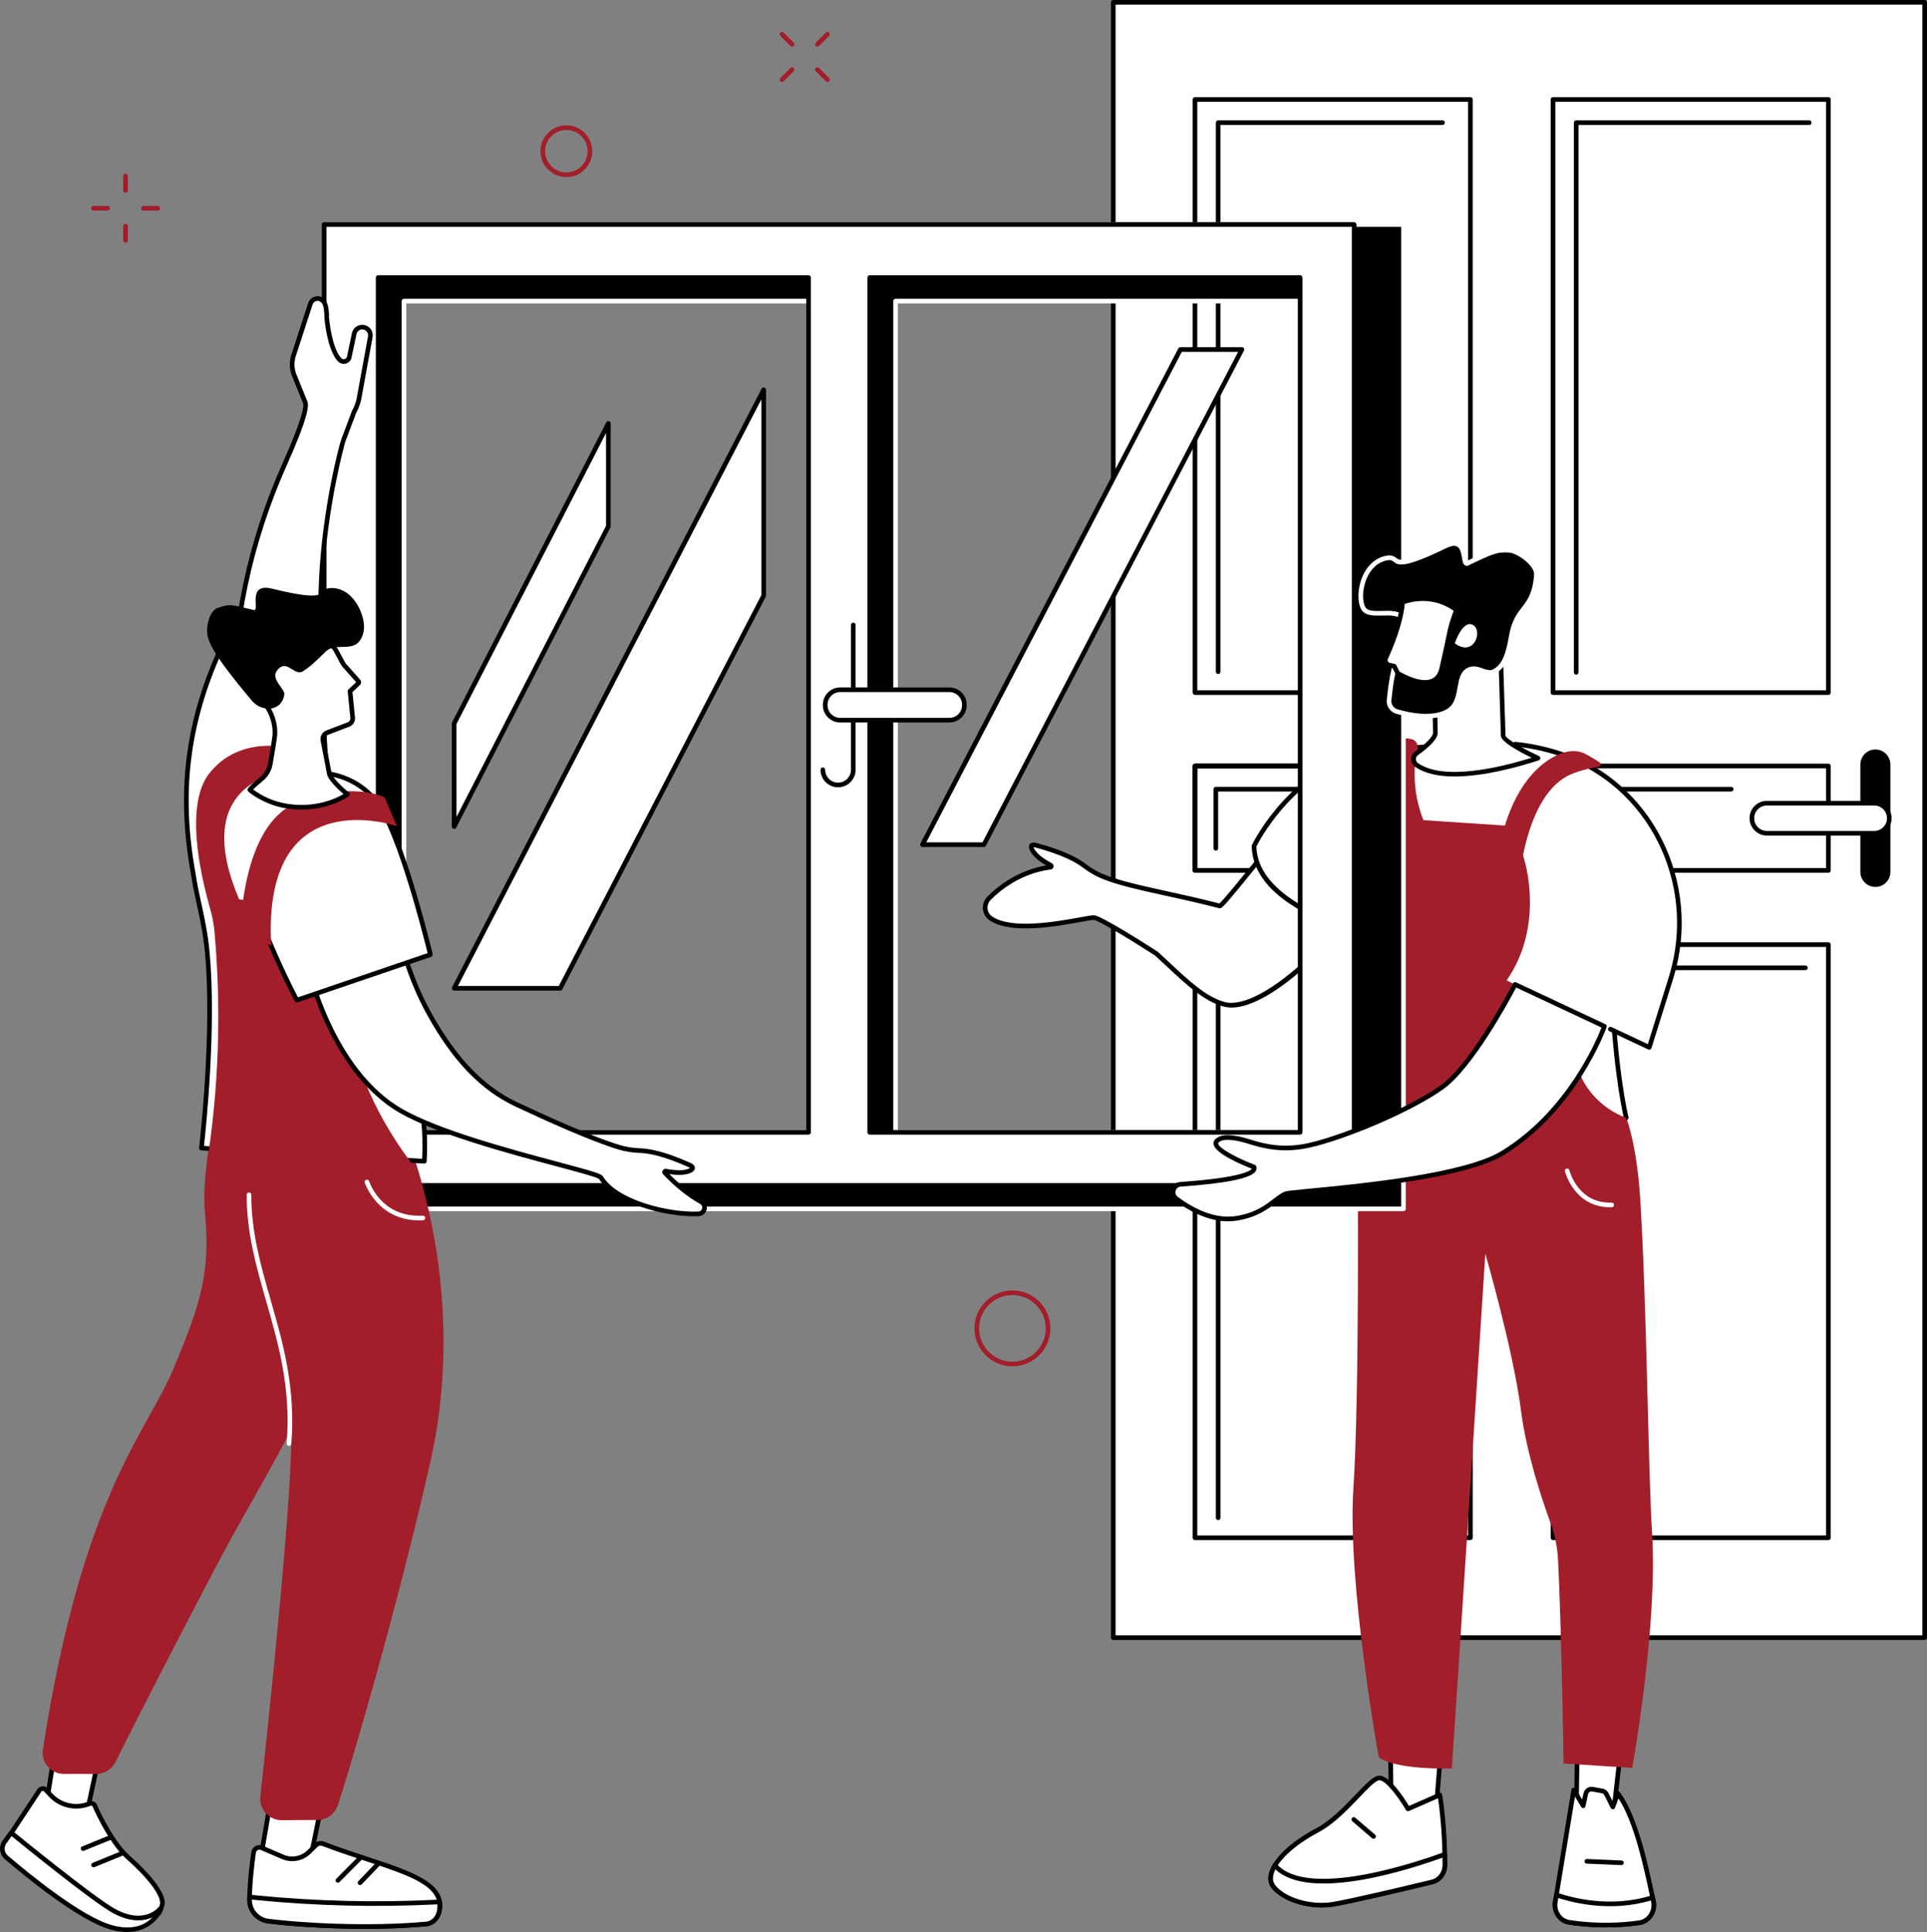 <svg xmlns="http://www.w3.org/2000/svg" viewBox="0 0 1825.58 1830"><rect x="0" y="0" width="1825.58" height="1830" fill="#808080" stroke="none"/><defs><style>.e{fill:#fff;}.f{fill:#a21e2b;}</style></defs><g id="a"></g><g id="b"><g id="c"><g id="d"><g><g><rect class="e" x="1054.69" y="2.2" width="768.69" height="1548.97"></rect><path d="M1823.38,1553.37h-768.69c-1.21,0-2.2-.98-2.2-2.2V2.2c0-1.21,.98-2.2,2.2-2.2h768.69c1.21,0,2.2,.98,2.2,2.2V1551.17c0,1.21-.98,2.2-2.2,2.2Zm-766.5-4.39h764.3V4.39h-764.3V1548.97Z"></path></g><g><path d="M1393,658.23h-260.91c-1.21,0-2.2-.98-2.2-2.2V94.21c0-1.21,.98-2.2,2.2-2.2h260.91c1.21,0,2.2,.98,2.2,2.2V656.04c0,1.21-.98,2.2-2.2,2.2Zm-258.71-4.39h256.52V96.41h-256.52V653.84Z"></path><path d="M1154.05,638.47c-1.21,0-2.2-.98-2.2-2.2V116.18c0-1.21,.98-2.2,2.2-2.2h212.59c1.21,0,2.2,.98,2.2,2.2s-.98,2.2-2.2,2.2h-210.4V636.27c0,1.21-.98,2.2-2.2,2.2Z"></path><path d="M1732.18,658.23h-260.91c-1.21,0-2.2-.98-2.2-2.2V94.21c0-1.21,.98-2.2,2.2-2.2h260.91c1.21,0,2.2,.98,2.2,2.2V656.04c0,1.21-.98,2.2-2.2,2.2Zm-258.71-4.39h256.52V96.41h-256.52V653.84Z"></path><path d="M1493.23,639.01c-1.21,0-2.2-.98-2.2-2.2V116.18c0-1.21,.98-2.2,2.2-2.2h220.77c1.21,0,2.2,.98,2.2,2.2s-.98,2.2-2.2,2.2h-218.58V636.81c0,1.21-.98,2.2-2.2,2.2Z"></path><path d="M1393,1458.78h-260.91c-1.21,0-2.2-.98-2.2-2.2V894.76c0-1.21,.98-2.2,2.2-2.2h260.91c1.21,0,2.2,.98,2.2,2.2v561.82c0,1.21-.98,2.2-2.2,2.2Zm-258.71-4.39h256.52V896.96h-256.52v557.43Z"></path><path d="M1154.05,1111.72c-1.21,0-2.2-.98-2.2-2.2v-192.8c0-1.21,.98-2.2,2.2-2.2h172.6c1.21,0,2.2,.98,2.2,2.2s-.98,2.2-2.2,2.2h-170.4v190.6c0,1.21-.98,2.2-2.2,2.2Z"></path><path d="M1154.05,1439.83c-1.21,0-2.2-.98-2.2-2.2v-328.11c0-1.21,.98-2.2,2.2-2.2s2.2,.98,2.2,2.2v328.11c0,1.21-.98,2.2-2.2,2.2Z"></path><path d="M1732.18,1458.78h-260.91c-1.21,0-2.2-.98-2.2-2.2V894.76c0-1.21,.98-2.2,2.2-2.2h260.91c1.21,0,2.2,.98,2.2,2.2v561.82c0,1.21-.98,2.2-2.2,2.2Zm-258.71-4.39h256.52V896.96h-256.52v557.43Z"></path><path d="M1493.23,1439.83c-1.21,0-2.2-.98-2.2-2.2V916.72c0-1.21,.98-2.2,2.2-2.2h217.21c1.21,0,2.2,.98,2.2,2.2s-.98,2.2-2.2,2.2h-215.02v518.71c0,1.21-.98,2.2-2.2,2.2Z"></path><path d="M1732.18,826.65h-600.09c-1.21,0-2.2-.98-2.2-2.2v-98.92c0-1.21,.98-2.2,2.2-2.2h600.09c1.21,0,2.2,.98,2.2,2.2v98.92c0,1.21-.98,2.2-2.2,2.2Zm-597.9-4.39h595.7v-94.53h-595.7v94.53Z"></path><path d="M1640.08,749.7h-152.54c-1.21,0-2.2-.98-2.2-2.2s.98-2.2,2.2-2.2h152.54c1.21,0,2.2,.98,2.2,2.2s-.98,2.2-2.2,2.2Z"></path><path d="M1304.12,826.65h-172.03c-1.21,0-2.2-.98-2.2-2.2v-98.92c0-1.21,.98-2.2,2.2-2.2h172.03c1.21,0,2.2,.98,2.2,2.2v98.92c0,1.21-.98,2.2-2.2,2.2Zm-169.83-4.39h167.64v-94.53h-167.64v94.53Z"></path><path d="M1151.85,805.74c-1.21,0-2.2-.98-2.2-2.2v-56.05c0-1.21,.98-2.2,2.2-2.2h309.54c1.21,0,2.2,.98,2.2,2.2s-.98,2.2-2.2,2.2h-307.35v53.85c0,1.21-.98,2.2-2.2,2.2Z"></path></g><g><path d="M1776.68,840.1c7.86,0,14.23-6.37,14.23-14.23v-101.73c0-7.86-6.37-14.23-14.23-14.23s-14.23,6.37-14.23,14.23v101.73c0,7.86,6.37,14.23,14.23,14.23Z"></path><g><path class="e" d="M1789.86,775.01c0-7.86-6.37-14.23-14.23-14.23h-101.73c-7.86,0-14.23,6.37-14.23,14.23s6.37,14.23,14.23,14.23h101.73c7.86,0,14.23-6.37,14.23-14.23Z"></path><path d="M1775.63,791.43h-101.73c-9.06,0-16.43-7.37-16.43-16.43s7.37-16.43,16.43-16.43h101.73c9.06,0,16.43,7.37,16.43,16.43s-7.37,16.43-16.43,16.43Zm-101.73-28.46c-6.64,0-12.04,5.4-12.04,12.04s5.4,12.04,12.04,12.04h101.73c6.64,0,12.04-5.4,12.04-12.04s-5.4-12.04-12.04-12.04h-101.73Z"></path></g></g></g><g><g><g><g><g><polygon class="e" points="1534.59 1664.6 1528.35 1720.05 1493.26 1724.18 1494.22 1658.39 1534.59 1664.6"></polygon><path d="M1493.26,1726.38c-.54,0-1.07-.2-1.47-.57-.47-.42-.73-1.03-.72-1.66l.95-65.79c0-.64,.29-1.24,.78-1.65,.48-.41,1.13-.59,1.75-.49l40.37,6.21c1.16,.18,1.98,1.25,1.85,2.42l-6.24,55.45c-.12,1.01-.91,1.82-1.93,1.94l-35.08,4.13c-.09,.01-.17,.01-.26,.01Zm3.11-65.44l-.88,60.76,30.86-3.64,5.81-51.62-35.79-5.51Z"></path></g><g><g><path class="e" d="M1486.35,1820.74c14.56,2.31,38.47,4.43,66.62,.47,9.23-1.3,15.47-10.82,13.39-20.51-5.8-26.99-15.71-78.16-33.66-101.98l-4.73,12.81-6.1-12.14c-.84-1.66-2.36-2.79-4.12-3.05l-9.31-1.7c-2.87-.41-5.57,1.61-6.21,4.64l-2.35,11.13-8.99-14.94-17.54,106.39c-1.25,9.09,4.53,17.54,12.99,18.88Z"></path><path d="M1521.16,1825.62c-14.17,0-26.2-1.29-35.16-2.71-9.59-1.52-16.24-11.1-14.83-21.35l17.55-106.44c.15-.91,.85-1.63,1.75-1.8,.91-.17,1.82,.24,2.29,1.02l6.12,10.16,1.2-5.67c.87-4.14,4.69-6.93,8.66-6.36l9.39,1.71c2.37,.34,4.53,1.92,5.68,4.22l3.83,7.62,2.98-8.07c.28-.75,.95-1.29,1.74-1.41,.81-.12,1.59,.21,2.07,.85,17.02,22.59,26.91,69.18,32.82,97.02l1.24,5.82c1.16,5.41,.03,11.08-3.1,15.56-2.94,4.21-7.25,6.9-12.13,7.59-11.51,1.62-22.32,2.23-32.11,2.23Zm-29.07-123.9l-16.57,100.5c-1.08,7.84,3.93,15.2,11.17,16.35,14.85,2.35,38.34,4.35,65.97,.47,3.67-.51,6.91-2.56,9.15-5.75,2.43-3.48,3.31-7.9,2.4-12.12l-1.24-5.83c-5.55-26.14-14.65-69.03-29.67-91.92l-3.28,8.88c-.3,.82-1.07,1.38-1.94,1.43-.87,.04-1.69-.43-2.08-1.21l-6.1-12.14c-.51-1.01-1.43-1.71-2.46-1.86l-9.39-1.71c-1.63-.23-3.27,1.05-3.66,2.93l-2.35,11.13c-.19,.88-.89,1.56-1.78,1.71-.89,.15-1.78-.26-2.25-1.03l-5.92-9.82Z"></path></g><g><path class="e" d="M1486.35,1820.74c14.56,2.31,38.47,4.43,66.62,.47,9.23-1.3,15.47-10.82,13.39-20.51-.23-1.09-.48-2.23-.73-3.4-39.25,12.49-76.4,2.63-91.13-2.44l-1.15,7c-1.25,9.09,4.53,17.54,12.99,18.88Z"></path><path d="M1521.16,1825.62c-14.17,0-26.21-1.29-35.16-2.71-9.59-1.52-16.24-11.1-14.83-21.35l1.16-7.05c.11-.64,.48-1.2,1.04-1.53,.56-.33,1.22-.4,1.84-.19,14.06,4.84,50.94,14.78,89.75,2.43,.6-.19,1.24-.12,1.77,.19,.54,.31,.92,.83,1.04,1.44l.72,3.4c1.16,5.41,.03,11.08-3.1,15.56-2.94,4.21-7.25,6.9-12.13,7.59-11.51,1.62-22.32,2.23-32.11,2.23Zm-44.91-27.86l-.73,4.46c-1.08,7.84,3.93,15.2,11.17,16.35,14.85,2.35,38.35,4.35,65.97,.47,3.67-.52,6.91-2.56,9.15-5.75,2.43-3.48,3.31-7.9,2.4-12.12l-.23-1.06c-37.11,11.02-72.07,2.72-87.73-2.35Z"></path></g><path d="M1536.1,1766.62s-.06,0-.1,0l-32.81-1.41c-1.21-.05-2.15-1.08-2.1-2.29,.05-1.21,1.1-2.15,2.29-2.1l32.81,1.41c1.21,.05,2.15,1.08,2.1,2.29-.05,1.18-1.02,2.1-2.19,2.1Z"></path></g></g><g><g><polygon class="e" points="1366.54 1638.27 1360.12 1719.21 1317.98 1718.89 1317.19 1637.9 1366.54 1638.27"></polygon><path d="M1360.12,1721.4h-.02l-42.14-.32c-1.2,0-2.17-.98-2.18-2.17l-.78-80.99c0-.59,.23-1.16,.64-1.57,.42-.42,.94-.64,1.57-.64l49.35,.37c.61,0,1.19,.26,1.6,.71s.62,1.05,.57,1.66l-6.42,80.93c-.09,1.14-1.04,2.02-2.19,2.02Zm-39.96-4.69l37.94,.29,6.07-76.54-44.75-.34,.74,76.6Z"></path></g><g><g><path class="e" d="M1368.85,1766.52c0,7.66-4.99,14.35-11.98,16.03-24.31,5.86-79.08,18.9-94.69,21.26-20.25,3.07-44.99-3.75-55.48-16.49-10.49-12.74,8.41-36.31,41.1-53.58,25.88-13.68,48.51-48.27,58.35-49.65,9.84-1.38,27.73,29.28,27.73,29.28l30.16-13.26s4.82,27.55,4.8,66.4Z"></path><path d="M1252.15,1806.75c-18.79,0-38.15-7.1-47.14-18.02-3-3.64-4.04-8.26-3.02-13.35,2.75-13.73,19.91-30.42,44.79-43.57,13.94-7.37,27.08-21.11,37.64-32.16,9.43-9.87,16.25-17,21.43-17.72,9.87-1.38,24.26,20.9,28.93,28.66l28.38-12.48c.62-.27,1.33-.24,1.92,.07,.6,.32,1.01,.89,1.13,1.56,.05,.28,4.86,28.19,4.83,66.78,0,8.62-5.75,16.26-13.66,18.17-23.27,5.61-79.1,18.91-94.87,21.3-3.39,.51-6.87,.76-10.36,.76Zm54.72-120.51c-.14,0-.28,0-.42,.03-3.67,.51-11.05,8.24-18.86,16.41-10.78,11.28-24.2,25.31-38.76,33.01-23.38,12.36-40.07,28.27-42.53,40.55-.76,3.81-.06,7.07,2.1,9.7,9.78,11.87,33.25,18.78,53.45,15.71,15.6-2.37,71.28-15.63,94.5-21.23,5.96-1.44,10.29-7.28,10.3-13.9,.02-31.22-3.14-55.33-4.33-63.25l-27.56,12.11c-1.02,.45-2.22,.06-2.78-.9-6.96-11.92-19.17-28.24-25.12-28.24Zm61.97,80.28h0Z"></path></g><g><path class="e" d="M1262.18,1803.82c15.6-2.37,70.37-15.4,94.68-21.26,6.99-1.68,11.97-8.37,11.98-16.03,0-3.47-.04-6.84-.1-10.12-27.53,10.19-130.52,45.16-160.92,10.55-4.73,7.85-5.49,15.06-1.11,20.38,10.49,12.74,35.23,19.56,55.48,16.49Z"></path><path d="M1252.15,1806.75c-18.79,0-38.15-7.1-47.14-18.02-4.8-5.83-4.47-13.96,.93-22.91,.36-.6,.99-.99,1.69-1.05,.69-.07,1.38,.21,1.84,.74,29.97,34.11,137.3-3.31,158.51-11.16,.66-.25,1.41-.16,2,.24,.59,.4,.95,1.06,.96,1.77,.07,3.29,.11,6.68,.1,10.17,0,8.62-5.75,16.26-13.66,18.17-23.27,5.61-79.1,18.91-94.87,21.3-3.39,.51-6.87,.76-10.36,.76Zm10.03-2.93h0Zm-53.88-33.2c-2.37,4.8-3.72,10.68,.09,15.31,9.78,11.87,33.26,18.78,53.45,15.71,15.6-2.37,71.28-15.63,94.5-21.23,5.96-1.44,10.29-7.28,10.29-13.9,0-2.38-.01-4.71-.05-7-32.8,11.89-125.98,41.8-158.29,11.1Z"></path></g><path d="M1301.27,1741.67c-.51,0-1.01-.17-1.43-.53l-18.72-16.06c-.92-.79-1.03-2.18-.24-3.1,.79-.92,2.17-1.03,3.1-.24l18.72,16.06c.92,.79,1.03,2.18,.24,3.1-.43,.51-1.05,.77-1.67,.77Z"></path></g></g><path class="f" d="M1540.65,1058.76s10.01,24.26,13.35,78.16c6.04,97.55,7.55,259.15,11.14,315.47,5.57,87.44-18.83,222.13-18.83,222.13l-64.99-4.15s-2.03-130.13-5.3-193.23c-.62-11.92-3.08-23.67-7.18-34.88-8.26-22.56-22.82-66.27-27.95-106.49-7.31-57.4-33.74-148.19-33.74-148.19,0,0-29.09,451.91-31.77,487.41,0,0-51.04,2.05-69.15-10.41,0,0-30.01-165.09-24.06-254.74,5.95-89.65,4.08-312.52,4.08-312.52l254.41-38.57Z"></path><path class="e" d="M1525.37,1143.52c-34.02,0-42.72-33.67-42.81-34.01-.29-1.18,.43-2.36,1.6-2.66,1.16-.29,2.37,.42,2.66,1.6,.32,1.29,8.27,31.59,39.98,30.65,1.27-.02,2.23,.92,2.26,2.13,.03,1.21-.92,2.22-2.13,2.26-.53,.02-1.05,.02-1.57,.02Z"></path></g><g><g><path class="e" d="M981.48,800.59c-7.37-1.98-4.74,4.74,.86,10.03,4.15,3.92,9.85,7.25,13.11,9,.8,.43,.59,1.65-.31,1.76-28.47,3.64-48.35,19.6-58.1,29.37-5.44,5.45-4.86,14.57,1.45,18.98,24.69,17.26,89.99-1,97.79-.59,7.03,.37,59.3,34.16,59.3,34.16,22.08,19.99,42.53,42.29,64.42,48,40.2,10.49,129.15-83.7,144.08-126.71,0,0-33.32-41.19-75.63-52.05-2.93-.75-69.91,86.36-72.9,85.59-47.85-12.4-87.09-18.04-111.12-28.05-6.21-2.59-11.99-6.07-17.34-10.15-6.16-4.7-19.3-12.29-45.62-19.34Z"></path><path d="M1166.76,954.32c-2.56,0-5-.29-7.32-.89-18.58-4.85-35.7-20.88-53.84-37.85-3.75-3.51-7.54-7.06-11.37-10.53-25.07-16.2-53.9-33.49-58.07-33.71-1.47-.08-6.54,.84-12.38,1.91-23.3,4.26-66.67,12.19-86.55-1.71-3.47-2.43-5.67-6.26-6.05-10.51-.39-4.39,1.18-8.7,4.3-11.82,9.18-9.19,28.33-24.86,55.72-29.46-3.19-1.89-7.21-4.54-10.37-7.53-3.73-3.52-7.43-8.83-5.57-12.16,.75-1.35,2.54-2.72,6.78-1.59,26.17,7.02,39.67,14.59,46.38,19.72,5.46,4.17,11.13,7.49,16.85,9.87,14.56,6.06,35.38,10.64,59.49,15.94,15.13,3.33,32.26,7.09,50.48,11.79,3.9-3.33,21.28-24.78,35.36-42.18,35.57-43.91,36.11-43.78,38.4-43.19,42.52,10.92,75.41,51.09,76.79,52.8,.48,.59,.62,1.38,.37,2.1-14.15,40.76-94.6,129-139.39,129.01Zm-130.76-87.38c.14,0,.27,0,.39,0,7.24,.38,51.56,28.81,60.37,34.51,.1,.06,.19,.14,.28,.22,3.9,3.53,7.75,7.13,11.56,10.7,17.72,16.58,34.45,32.24,51.95,36.81,16.84,4.39,46.56-11.58,79.45-42.76,28.72-27.23,53.82-60.43,61.58-81.38-5.21-6.11-35.63-40.19-72.82-50.14-3.85,3.33-20.92,24.4-34.75,41.48-36.16,44.64-36.71,44.48-39.02,43.88-18.46-4.78-35.84-8.6-51.18-11.97-24.32-5.35-45.32-9.96-60.24-16.18-6.07-2.53-12.06-6.04-17.82-10.43-6.4-4.88-19.37-12.13-44.85-18.97-.87-.23-1.4-.29-1.73-.28,.23,1.13,1.72,3.8,4.67,6.59,4.01,3.79,9.64,7.05,12.64,8.66,1.21,.65,1.85,2,1.6,3.35-.25,1.34-1.32,2.36-2.67,2.53-28.05,3.58-47.64,19.55-56.82,28.75-2.2,2.2-3.31,5.24-3.03,8.33,.26,2.96,1.79,5.62,4.19,7.3,18.38,12.85,62.19,4.84,83.24,.99,7.01-1.28,10.96-1.98,13.01-1.98Z"></path></g><g><path class="e" d="M1279.24,718.12c6.64-2.27,13.65-4.06,21.04-5.25,57.03-9.16,102.76-6.12,129.52-6.07,16.19,.03,31.75,6.26,43.42,17.47,17.94,17.23,42.8,46.05,52.75,80.77,9.8,34.24-.26,89.98,.74,122.4,2.67,86.45,13.94,131.31,13.94,131.31,0,0-44.46,23.08-162.63,22.28-60.32-.41-88.82-17.53-88.82-17.53l-17.62-186.99,7.66-158.4Z"></path><path d="M1384.08,1083.26c-2.01,0-4.03,0-6.08-.02-60.23-.41-88.75-17.13-89.94-17.84-.6-.36-.99-.98-1.06-1.68l-17.62-186.99c-.01-.1-.01-.21,0-.31l7.66-158.4c.04-.9,.63-1.68,1.48-1.97,6.97-2.38,14.17-4.18,21.4-5.34,47.23-7.58,87.49-6.82,114.14-6.32,5.8,.11,11.06,.21,15.74,.22,16.87,.03,32.83,6.45,44.93,18.08,18.83,18.09,43.37,46.96,53.34,81.75,6.58,22.97,4.37,55.28,2.42,83.79-.99,14.52-1.93,28.24-1.6,39.15,2.63,85.16,13.76,130.39,13.88,130.84,.25,.99-.21,2.02-1.12,2.48-1.8,.94-44.76,22.55-157.58,22.55Zm-92.81-21.11c5.39,2.84,33.81,16.34,86.76,16.7,104.41,.71,151.31-17.47,160.07-21.33-2.07-9.18-11.24-53.72-13.6-130-.34-11.12,.6-24.95,1.61-39.59,1.93-28.14,4.11-60.04-2.26-82.28-9.69-33.85-33.71-62.07-52.16-79.79-11.29-10.84-26.17-16.83-41.9-16.86-4.7,0-9.99-.11-15.82-.22-28.06-.53-66.51-1.26-113.36,6.26-6.5,1.04-12.98,2.62-19.27,4.68l-7.58,156.75,17.49,185.67Z"></path></g><path class="f" d="M1540.65,1058.76c-23.59-8.31-44.9-31.09-47.51-55.96l-21.65-206.45c.33-6.27-4.43-11.64-10.7-12.06l-134.97-8.96c-6.27-.42-11.71,4.29-12.2,10.56l-9.55,341.32,236.57-34.06v-34.38Z"></path><path class="f" d="M1348.22,827.23c.18-.05,2.24-1.42,2.41-1.48,5.18-1.69,16.77-16.41,13.48-20.9-33.82-46.05-22.23-91.64-21.23-95.58,1.09-4.28-1.73-8.53-6.08-9.25-4.26-.71-8.93-1.2-10.96-.46-6.44,2.37-25.79,37.22,9.85,124.91,2.02,4.98,7.51,4.09,12.54,2.76Z"></path><g><path class="e" d="M1271.58,876.53s-82.9-23.08-83.51-75.27c0,0,29.56-62.08,91.17-83.14l-7.66,158.4Z"></path><path d="M1271.58,878.72c-.2,0-.39-.03-.59-.08-3.45-.96-84.49-24.14-85.12-77.36,0-.34,.07-.67,.21-.97,.3-.63,30.67-63.16,92.45-84.27,.69-.24,1.45-.12,2.03,.32,.58,.44,.91,1.13,.87,1.86l-7.66,158.4c-.03,.67-.37,1.28-.91,1.67-.38,.27-.83,.42-1.29,.42Zm-81.31-76.97c1.02,44.44,65.3,67.39,79.25,71.85l7.37-152.31c-55.3,20.5-83.84,74.94-86.62,80.46Z"></path></g><path class="e" d="M1444.15,814.64s19.62,61.89-16.86,114.01l135.19,63.42,21.02-67.26c26.58-87.65-19.55-183.36-106.77-211.33-35.31-11.32-62.29-9.27-62.29-9.27l29.71,110.43Z"></path><path d="M1562.47,994.26c-.32,0-.64-.07-.93-.21l-36.87-17.3c-1.1-.51-1.57-1.82-1.06-2.92,.51-1.1,1.81-1.57,2.92-1.06l34.59,16.23,20.27-64.86c26.63-87.84-20.62-181.41-105.34-208.58-13.41-4.3-27.14-7.16-40.81-8.51-1.21-.12-2.09-1.19-1.97-2.4,.12-1.21,1.17-2.1,2.4-1.97,13.97,1.37,28.01,4.3,41.72,8.7,86.99,27.9,135.53,123.92,108.2,214.06l-21.03,67.27c-.19,.61-.63,1.1-1.21,1.35-.28,.12-.58,.19-.88,.19Z"></path><path class="f" d="M1426.58,831.95c.2,.04,.4,.08,.61,.12,6.43,1.07,12.36-2.71,13.24-8.43,8.8-57.26,28.37-79.43,43.23-87.95,9.1-5.21,22.96-8.14,30.81-9.48,2.08-.35,2.62-3.07,.84-4.2-3.74-2.37-8.67-5.42-11.78-7.06-2.45-1.29-13.68-8.67-33.19,2.79-27.13,15.94-45.2,49.96-53.2,102.02-.85,5.54,3.34,10.88,9.44,12.19Z"></path><g><g><path d="M768.22,1072.51H382.72V285.2h385.51v787.31Zm465.71,0h-385.5V285.2h385.5v787.31ZM309.3,212.67v932.37h1020.29V212.67H309.3Zm1020.29,932.37v0Z"></path><path class="e" d="M1329.59,1147.24H309.3c-1.21,0-2.2-.98-2.2-2.2V212.67c0-1.21,.98-2.2,2.2-2.2h1020.29c1.21,0,2.2,.98,2.2,2.2v932.37c0,1.21-.98,2.2-2.2,2.2Zm-1018.09-4.39h1015.89V214.87H311.5v927.98Zm922.43-68.14h-385.51c-1.21,0-2.2-.98-2.2-2.2V285.2c0-1.21,.98-2.2,2.2-2.2h385.51c1.21,0,2.2,.98,2.2,2.2v787.31c0,1.21-.98,2.2-2.2,2.2Zm-383.31-4.39h381.11V287.4h-381.11v782.92Zm-82.4,4.39H382.72c-1.21,0-2.2-.98-2.2-2.2V285.2c0-1.21,.98-2.2,2.2-2.2h385.5c1.21,0,2.2,.98,2.2,2.2v787.31c0,1.21-.98,2.2-2.2,2.2Zm-383.31-4.39h381.11V287.4H384.91v782.92Z"></path></g><g><path class="e" d="M307.08,212.67v910.13h975.8V212.67H307.08Zm458.92,859.84H358.25V262.96h407.75v809.55Zm465.71,0h-407.75V262.96h407.75v809.55Z"></path><path d="M1282.87,1124.99H307.08c-1.21,0-2.2-.98-2.2-2.2V212.67c0-1.21,.98-2.2,2.2-2.2h975.8c1.21,0,2.2,.98,2.2,2.2v910.13c0,1.21-.98,2.2-2.2,2.2Zm-973.6-4.39h971.4V214.87H309.28v905.73Zm922.43-45.89h-407.75c-1.21,0-2.2-.98-2.2-2.2V262.96c0-1.21,.98-2.2,2.2-2.2h407.75c1.21,0,2.2,.98,2.2,2.2v809.55c0,1.21-.98,2.2-2.2,2.2Zm-405.55-4.39h403.36V265.15h-403.36v805.16Zm-60.15,4.39H358.25c-1.21,0-2.2-.98-2.2-2.2V262.96c0-1.21,.98-2.2,2.2-2.2h407.75c1.21,0,2.2,.98,2.2,2.2v809.55c0,1.21-.98,2.2-2.2,2.2Zm-405.55-4.39h403.36V265.15H360.44v805.16Z"></path></g><g><polygon class="e" points="723.48 369.21 430.25 936.06 530.71 936.06 723.48 564.22 723.48 369.21"></polygon><path d="M530.71,938.26h-100.46c-.77,0-1.48-.4-1.88-1.05-.4-.65-.43-1.47-.08-2.15L721.53,368.2c.46-.9,1.48-1.36,2.47-1.12,.98,.24,1.68,1.12,1.68,2.13v195.01c0,.35-.08,.7-.25,1.01l-192.77,371.85c-.38,.73-1.13,1.19-1.95,1.19Zm-96.85-4.39h95.52l191.91-370.19v-185.44L433.86,933.87Z"></path></g><g><polygon class="e" points="576.35 401.02 430.25 685.23 430.28 782.89 576.35 498.52 576.35 401.02"></polygon><path d="M430.28,785.09c-.17,0-.34-.02-.52-.06-.98-.24-1.68-1.12-1.68-2.13l-.03-97.66c0-.35,.08-.69,.24-1l146.1-284.21c.47-.9,1.48-1.37,2.47-1.13,.98,.24,1.68,1.12,1.68,2.13v97.5c0,.35-.08,.69-.24,1l-146.07,284.37c-.38,.74-1.15,1.19-1.95,1.19Zm2.17-99.32l.03,88.05,141.68-275.82v-87.9l-141.71,275.67Z"></path></g><g><polygon class="e" points="1176.57 331.06 1118.27 331.06 873.91 800.02 932.11 800.02 1176.57 331.06"></polygon><path d="M932.11,802.22h-58.2c-.77,0-1.48-.4-1.88-1.06-.4-.66-.42-1.47-.07-2.15l244.36-468.97c.38-.73,1.13-1.18,1.95-1.18h58.3c.77,0,1.48,.4,1.88,1.06,.4,.66,.42,1.47,.07,2.15l-244.47,468.97c-.38,.73-1.13,1.18-1.95,1.18Zm-54.58-4.39h53.25l242.18-464.57h-53.35l-242.08,464.57Z"></path></g><path d="M793.95,745.71c-9.16,0-16.61-7.45-16.61-16.61,0-1.21,.98-2.2,2.2-2.2s2.2,.98,2.2,2.2c0,6.74,5.48,12.22,12.22,12.22s12.22-5.48,12.22-12.22v-137.14c0-1.21,.98-2.2,2.2-2.2s2.2,.98,2.2,2.2v137.14c0,9.16-7.45,16.61-16.61,16.61Z"></path><g><rect class="e" x="833.28" y="601.8" width="28.83" height="131.86" rx="14.23" ry="14.23" transform="translate(1515.43 -179.96) rotate(90)"></rect><path d="M899.39,684.34h-103.4c-9.06,0-16.43-7.37-16.43-16.43v-.37c0-9.06,7.37-16.43,16.43-16.43h103.4c9.06,0,16.43,7.37,16.43,16.43v.37c0,9.06-7.37,16.43-16.43,16.43Zm-103.4-28.83c-6.64,0-12.03,5.4-12.03,12.04v.37c0,6.64,5.4,12.04,12.03,12.04h103.4c6.64,0,12.03-5.4,12.03-12.04v-.37c0-6.64-5.4-12.04-12.03-12.04h-103.4Z"></path></g></g><g><path class="e" d="M1435.38,932.44s-39.11,76.01-69.55,97.58c-33.92,24.03-102.66,51.18-131.6,55.99-22.45,3.73-39.09-1.06-50.94-4.75-6.62-2.07-16.63-4.6-23.78-3.64-2.1,.28-3.98,1.08-5.49,2.05-12.71,8.16,34.05,25.75,34.05,25.75,3.59,9.81-42.79,14.46-69.69,16.33-7.01,.49-9.61,9.41-3.98,13.61,13.52,10.08,34.84,22.04,56.82,18.64,27.83-4.31,36.83-19.59,46.99-23.3,7.41-2.7,159.51-10.46,205.45-38.62,69.41-42.54,96.31-119.95,96.31-119.95l-84.59-39.68Z"></path><path d="M1163.41,1156.79c-19.54,0-37.81-10.34-50.32-19.67-3.32-2.47-4.71-6.63-3.54-10.59,1.16-3.95,4.57-6.68,8.68-6.97,57.82-4.01,66.4-10.61,67.65-12.54,.02-.02,.03-.04,.04-.07-8.34-3.22-35.29-14.31-36.25-23.41-.17-1.57,.25-3.84,3.17-5.72,1.96-1.26,4.17-2.08,6.38-2.38,7.39-.99,17.53,1.48,24.72,3.72,10.16,3.17,27.15,8.47,49.93,4.68,29.78-4.95,98.5-32.8,130.69-55.61,29.67-21.02,68.48-96.04,68.87-96.8,.54-1.05,1.81-1.49,2.89-.98l84.59,39.68c1.02,.48,1.51,1.65,1.14,2.71-.27,.78-27.96,78.65-97.23,121.1-36.06,22.1-134.86,31.61-182.35,36.18-11.84,1.14-22.07,2.12-23.5,2.64-3.02,1.1-6.15,3.51-9.77,6.29-7.77,5.97-18.4,14.14-37.64,17.12-2.73,.42-5.45,.62-8.14,.62Zm-.48-77.19c-1.1,0-2.15,.06-3.13,.19-2,.27-3.6,1.08-4.59,1.72-1.25,.8-1.19,1.35-1.17,1.56,.49,4.62,18.45,14.13,34.81,20.29,.6,.23,1.07,.7,1.29,1.3,.59,1.61,.39,3.25-.57,4.74-4.33,6.68-28.23,11.57-71.03,14.54-2.74,.19-4.26,2.1-4.77,3.83-.51,1.74-.27,4.18,1.95,5.83,13.56,10.11,34.14,21.49,55.17,18.23,18.13-2.81,27.83-10.27,35.63-16.26,3.91-3,7.28-5.6,10.94-6.93,1.85-.68,8.87-1.37,24.59-2.88,47.15-4.54,145.27-13.98,180.47-35.55,61.99-37.99,90.06-104.98,94.69-116.95l-80.85-37.93c-6.37,12.13-41.05,76.5-69.26,96.49-33.51,23.74-102.01,51.3-132.51,56.36-23.8,3.95-41.42-1.54-51.95-4.82-5.76-1.8-13.46-3.75-19.7-3.75Z"></path></g></g><g><g><path class="e" d="M1424.1,696.9l-2.4-76.18-63.13,14.55,1.28,58.82c.07,5.59-10.5,14.17-17.81,19.42-3.76,2.71-3.83,8.38-.03,11.03,22.95,16.06,71.44,7.72,115.09-6.41,0,0-32.71-15.08-33-21.23Z"></path><path d="M1378.2,735.48c-14.66,0-27.96-2.5-37.45-9.14-2.37-1.66-3.74-4.28-3.76-7.2-.02-2.94,1.39-5.71,3.76-7.42,15.74-11.32,16.91-16.34,16.89-17.61l-1.28-58.8c-.02-1.04,.69-1.95,1.7-2.19l63.13-14.55c.63-.15,1.31,0,1.83,.4,.52,.4,.83,1.01,.85,1.67l2.4,76.13c.66,3.13,16.92,12.53,31.73,19.35,.82,.38,1.33,1.22,1.27,2.12-.05,.9-.65,1.68-1.52,1.96-20.83,6.74-52.51,15.26-79.57,15.26Zm-17.4-98.48l1.24,57.03c.06,5.13-6.23,12.27-18.72,21.25-1.24,.89-1.95,2.29-1.93,3.82,0,1.48,.69,2.8,1.88,3.63,24.06,16.84,75.78,4.91,107.83-5.02-11.42-5.53-28.93-14.93-29.2-20.72v-.03l-2.31-73.51-58.78,13.55Z"></path></g><g><path d="M1312.69,528.78c16.25-3.76-1.57,16.64,56.17-11.46,23-11.19,15.46,19.07,21.43,16.19,22.06-10.66,28.11-13.34,39.92-12.31,7.82,.68,26.13,12.75,25.33,23.27-2.61,34.32-18.71,28.12-23.88,58.55-3.63,21.37-8.28,28.48-15.89,32.81-7.69,4.38-15.56-5.55-24.32-1.4-11.34,5.37-5.57,25.52-15.73,36.03-6.4,6.63-22.97,12.03-52.39,3.48-4.77-1.39-7.87-6-7.35-10.97,.66-6.36,1.54-14.4,3.02-22,7.05-36.26,17.92-46.04,12.05-54.12-9-12.37-33.33-.22-39.42-10.6-6.33-10.78-1.19-42.33,21.07-47.47Z"></path><path class="e" d="M1350.72,680.57c-7.42,0-16.64-1.22-28-4.52-5.8-1.69-9.55-7.28-8.92-13.3,.7-6.77,1.58-14.63,3.05-22.19,3.23-16.64,7.22-27.64,10.13-35.67,3.42-9.44,4.72-13.41,2.29-16.74-4.02-5.53-12.16-5.32-20.03-5.11-7.83,.2-15.94,.41-19.51-5.67-4.1-6.98-3.66-20.46,1.03-31.34,4.45-10.33,12.06-17.22,21.44-19.39l.5,2.14-.5-2.14c5.75-1.33,8.09-.02,10.56,1.83,3.01,2.27,7.14,5.37,45.15-13.12,6.09-2.96,10.81-3.5,14.42-1.64,5.09,2.62,6.2,9.14,7.01,13.9,.2,1.18,.46,2.69,.73,3.58,21.79-10.52,28.14-13.23,40.34-12.17,9.09,.79,28.24,13.7,27.33,25.62-1.44,18.95-7.03,26.19-12.43,33.2-4.71,6.11-9.15,11.88-11.47,25.55-3.43,20.19-7.87,29.18-16.96,34.36-4.7,2.67-9.38,1.03-13.52-.43-3.79-1.33-7.37-2.6-10.96-.9-4.96,2.35-6.04,8.52-7.29,15.66-1.19,6.78-2.54,14.46-7.8,19.91-2.43,2.52-10.04,8.58-26.58,8.58Zm-37.04-102.01c7.29,0,14.7,.89,19.15,7,3.89,5.35,1.78,11.17-1.72,20.82-2.86,7.9-6.78,18.71-9.95,35.01-1.43,7.39-2.29,15.13-2.99,21.81-.41,3.91,2.02,7.54,5.78,8.63,27.28,7.93,43.82,3.71,50.2-2.89,4.33-4.48,5.5-11.16,6.63-17.62,1.34-7.65,2.72-15.55,9.74-18.87,5.21-2.47,10.04-.78,14.29,.72,3.72,1.31,6.93,2.44,9.89,.76,6.66-3.79,11.21-10.12,14.81-31.27,2.51-14.75,7.5-21.23,12.33-27.49,5.24-6.8,10.18-13.21,11.53-30.85,.66-8.75-16.15-20.29-23.33-20.91-11.21-.98-16.82,1.49-38.77,12.1-1.48,.72-2.64,.34-3.19,.05-2.01-1.03-2.44-3.62-3.05-7.2-.69-4.06-1.55-9.11-4.69-10.73-2.26-1.16-5.79-.6-10.49,1.69-40.41,19.66-45.14,16.12-49.71,12.68-1.63-1.22-2.71-2.04-6.93-1.06-10.23,2.37-15.65,10.47-18.4,16.84-4.59,10.67-4.25,22.3-1.27,27.38,2.26,3.84,8.74,3.67,15.61,3.5,1.49-.04,3.02-.08,4.55-.08Z"></path></g><g><path class="e" d="M1379.73,577.64l-3.24,9.56c-1.53,4.5-2.74,9.1-3.63,13.76-1.68,8.75-5.14,23.67-6.99,32.08-5.94,27.04-41.72,4.59-41.72,4.59l-3.33-6.59-4.47-.99c-.86-.19-1.7-.56-2.35-1.16-1.63-1.5-2.02-3.79-1.16-5.67,4.72-10.3,14.33-33.27,15.93-52.68,0,0,25.59-11.48,50.96,7.11Z"></path><path d="M1350.02,648.55c-12.41,0-26.34-8.63-27.05-9.07-.34-.21-.61-.51-.79-.87l-2.86-5.66-3.46-.76c-1.31-.29-2.48-.87-3.36-1.69-2.28-2.09-2.95-5.39-1.67-8.2,4.2-9.17,14.14-32.58,15.74-51.95,.07-.8,.56-1.5,1.29-1.82,1.09-.49,27.06-11.78,53.16,7.34,.77,.57,1.09,1.57,.78,2.48l-3.24,9.56c-1.49,4.38-2.68,8.92-3.56,13.47-1.22,6.38-3.42,16.14-5.18,23.99-.68,3.03-1.31,5.83-1.82,8.15-1.5,6.83-4.92,11.41-10.16,13.61-2.43,1.02-5.09,1.44-7.83,1.44Zm-24.2-12.49c3.14,1.86,20.03,11.33,30.34,7,3.9-1.64,6.37-5.07,7.57-10.5,.51-2.32,1.14-5.13,1.83-8.17,1.76-7.82,3.94-17.54,5.15-23.85,.91-4.75,2.16-9.48,3.71-14.06l2.72-8.01c-20.64-14.26-41.25-8.23-46.3-6.4-1.89,19.02-10.78,40.67-16,52.05-.49,1.07-.23,2.34,.64,3.14,.32,.29,.78,.51,1.34,.63l4.47,.99c.64,.14,1.19,.57,1.49,1.16l3.04,6.03Z"></path></g><path class="e" d="M1378.18,609.32s7.76-22.99,17.41-17.27c9.65,5.72,.48,30.82-17.41,17.27Z"></path></g></g><g><g><g><g><polygon class="e" points="54.17 1645.7 41.95 1720.51 80.8 1724.6 95.79 1654.32 54.17 1645.7"></polygon><path d="M80.81,1726.79c-.08,0-.15,0-.23-.01l-38.86-4.08c-.6-.06-1.15-.37-1.52-.85-.37-.48-.52-1.09-.42-1.69l12.23-74.81c.1-.59,.43-1.12,.92-1.46,.49-.34,1.1-.46,1.69-.34l41.61,8.61c.57,.12,1.07,.46,1.39,.95,.32,.49,.43,1.09,.31,1.66l-14.98,70.28c-.22,1.02-1.12,1.74-2.14,1.74Zm-36.32-8.22l34.58,3.63,14.11-66.19-37.21-7.7-11.48,70.25Z"></path></g><g><g><path class="e" d="M84.83,1708.38c-12.62,5.26-27.17,2.16-36.56-7.78l-4.94-5.23c-1.71-1.81-4.66-1.56-6.04,.52l-26.86,40.65c-4.82,6.66-4,16.67,2,22.35,7.81,7.4,19.7,17.37,34.04,25.3,27.05,14.95,50.64,47.24,78.04,39.03,27.4-8.21,25.95-9.5,28.95-18.22,3-8.72-10.37-26.4-32.5-46.09-13.53-12.04-26.85-38.25-31.09-48.46-.82-1.97-3.08-2.89-5.05-2.07Z"></path><path d="M115.69,1826.72c-16.17,0-31.18-11.81-45.77-23.29-7.93-6.24-16.13-12.69-24.51-17.32-14.74-8.15-26.89-18.44-34.49-25.63-6.72-6.37-7.74-17.69-2.27-25.24l26.81-40.57c1.03-1.55,2.68-2.54,4.53-2.7,1.86-.16,3.65,.52,4.93,1.88l4.94,5.23c8.7,9.22,22.41,12.14,34.11,7.26,1.49-.62,3.14-.63,4.63-.02,1.5,.61,2.67,1.78,3.29,3.27,4.41,10.61,17.68,36.23,30.52,47.66,14.24,12.67,37.47,35.81,33.12,48.44-.21,.6-.39,1.17-.57,1.71-2.69,8.21-4.16,10.21-29.83,17.9-3.2,.96-6.35,1.39-9.46,1.39Zm-75.16-130.37c-.06,0-.11,0-.15,0-.3,.03-.86,.16-1.25,.74l-26.86,40.64c-4.28,5.91-3.5,14.64,1.68,19.55,7.41,7.02,19.26,17.05,33.59,24.98,8.69,4.81,17.03,11.37,25.1,17.71,17.28,13.59,33.61,26.43,51.25,21.14,24.37-7.3,24.81-8.64,26.91-15.06,.18-.56,.38-1.14,.59-1.77,1.96-5.68-5.39-20.15-31.89-43.73-14.49-12.89-28.05-40.58-31.66-49.26-.17-.41-.49-.72-.9-.89-.41-.17-.87-.17-1.28,0-13.38,5.57-29.05,2.24-39-8.3l-4.94-5.23c-.41-.44-.89-.52-1.21-.52Zm44.3,12.03h0Z"></path></g><path d="M78.68,1753.16c-.87,0-1.69-.52-2.04-1.37-.46-1.12,.09-2.4,1.21-2.86l25.47-10.34c1.12-.45,2.4,.08,2.86,1.21,.46,1.12-.09,2.4-1.21,2.86l-25.47,10.34c-.27,.11-.55,.16-.83,.16Z"></path><path d="M88.6,1768.71c-.86,0-1.69-.52-2.03-1.37-.46-1.12,.08-2.41,1.2-2.86l26.99-11.01c1.12-.46,2.4,.08,2.86,1.2,.46,1.12-.08,2.41-1.2,2.86l-26.99,11.01c-.27,.11-.55,.16-.83,.16Z"></path><g><path class="e" d="M152.66,1807.04s-13.98,19.65-44.58,3.07c-20.39-11.05-97.53-74.16-97.53-74.16l-6.39,8.91c-3.23,4.51-2.45,10.79,1.79,14.41,19.15,16.36,70.54,58.56,100.04,66.47,36.76,9.86,46.66-18.7,46.66-18.7Z"></path><path d="M120.48,1830c-4.47,0-9.47-.64-15.05-2.14-29.7-7.96-80.46-49.45-100.9-66.92-5.07-4.34-6.02-11.96-2.14-17.36l6.38-8.91c.35-.49,.89-.82,1.5-.9,.59-.08,1.21,.09,1.68,.48,.77,.63,77.21,63.1,97.18,73.93,28.56,15.47,41.61-2.23,41.74-2.41,.63-.89,1.82-1.18,2.79-.68,.97,.5,1.43,1.64,1.07,2.67-.09,.26-8.06,22.24-34.25,22.24Zm-109.5-90.86l-5.02,7.01c-2.55,3.56-1.92,8.59,1.43,11.46,20.22,17.27,70.35,58.29,99.19,66.02,20.15,5.4,31.68-1.09,37.84-7.62-7.79,3.62-20.17,5.36-37.37-3.96-18.83-10.2-84.02-63.1-96.06-72.91Z"></path></g></g></g><g><g><polygon class="e" points="264.5 1658.39 246.72 1761.72 289.71 1782.51 312.58 1670.06 264.5 1658.39"></polygon><path d="M289.71,1784.71c-.33,0-.65-.07-.96-.22l-42.99-20.79c-.88-.43-1.37-1.38-1.21-2.35l17.77-103.33c.1-.6,.45-1.13,.96-1.46,.51-.33,1.14-.44,1.72-.3l48.08,11.66c1.15,.28,1.87,1.42,1.63,2.57l-22.87,112.45c-.14,.66-.57,1.23-1.18,1.53-.31,.15-.64,.23-.97,.23Zm-40.54-24.25l38.95,18.84,21.89-107.61-43.75-10.61-17.09,99.38Z"></path></g><g><g><path class="e" d="M240.22,1754.68c-1.39,9.88-3.63,28.21-3.82,44.65-.12,10.32,7.59,19.03,17.77,20.34,28.78,3.72,94.06,7.78,149.67,2.7,3.81-.35,10.54-3.14,12.41-12.7,6.29-32.1-49.23-39.97-110.11-63.25-2.39-.91-5.08-.37-6.92,1.41l-6.56,6.39c-6.57,6.4-16.31,8.21-24.72,4.6l-19.97-8.56c-3.4-1.46-7.24,.73-7.76,4.41Z"></path><path d="M345.9,1826.97c-37.39,0-72.26-2.57-92.01-5.12-11.35-1.46-19.81-11.16-19.68-22.54,.19-16.69,2.49-35.32,3.84-44.93,.34-2.45,1.77-4.54,3.91-5.75,2.13-1.2,4.64-1.34,6.89-.37l19.97,8.56c7.61,3.27,16.38,1.63,22.32-4.16l6.57-6.39c2.43-2.36,6.05-3.11,9.23-1.89,14.21,5.44,27.87,9.94,41.08,14.3,42.24,13.94,75.6,24.95,70.41,51.43-1.94,9.88-8.95,13.97-14.37,14.46-18.89,1.72-38.85,2.41-58.14,2.41Zm-100.13-74.96c-.57,0-1.14,.15-1.66,.44-.94,.53-1.57,1.45-1.72,2.53-1.34,9.51-3.61,27.93-3.8,44.37-.1,9.16,6.71,16.96,15.85,18.14,29.75,3.84,94.03,7.73,149.19,2.69,1.41-.13,8.56-1.26,10.46-10.93,4.45-22.68-25.72-32.63-67.47-46.41-13.25-4.37-26.96-8.9-41.27-14.37-1.59-.61-3.39-.24-4.6,.94l-6.56,6.39c-7.22,7.04-17.87,9.02-27.12,5.05l-19.97-8.56c-.43-.18-.89-.28-1.34-.28Zm-5.55,2.67h0Z"></path></g><g><path class="e" d="M236.44,1796.86s-.03,1.67-.04,2.47c-.12,10.32,7.59,19.03,17.77,20.34,28.78,3.72,94.06,7.78,149.67,2.7,3.81-.35,10.54-3.14,12.41-12.7,.57-2.93,.22-8.21,.22-8.21l-3.94,.2c-56.19,2.79-112.51,1.43-168.5-4.06l-7.58-.74Z"></path><path d="M345.9,1826.97c-37.38,0-72.26-2.57-92.01-5.12-11.35-1.46-19.81-11.16-19.68-22.54,0-.81,.04-2.49,.04-2.49,.01-.61,.28-1.19,.74-1.6,.46-.41,1.05-.61,1.67-.54l7.58,.74c55.71,5.46,112.29,6.82,168.18,4.05l3.95-.2c1.27-.05,2.22,.85,2.3,2.05,.02,.23,.36,5.61-.26,8.78-1.94,9.88-8.95,13.97-14.37,14.46-18.89,1.72-38.85,2.41-58.14,2.41Zm-107.3-27.69v.08c-.1,9.16,6.71,16.96,15.85,18.14,29.75,3.84,94.03,7.73,149.19,2.69,1.41-.13,8.56-1.26,10.46-10.93,.28-1.44,.31-3.71,.27-5.49l-1.73,.09c-56.11,2.78-112.91,1.42-168.83-4.06l-5.22-.51Z"></path></g><path d="M320.11,1783.29c-.56,0-1.12-.21-1.55-.64-.86-.85-.86-2.25,0-3.11l21.36-21.49c.86-.86,2.25-.86,3.11,0,.86,.85,.86,2.25,0,3.11l-21.36,21.49c-.43,.43-.99,.65-1.56,.65Z"></path><path d="M341.09,1785.52c-.55,0-1.09-.2-1.52-.61-.88-.84-.91-2.23-.07-3.11l17.07-17.83c.84-.88,2.23-.91,3.11-.07,.88,.84,.91,2.23,.07,3.11l-17.07,17.83c-.43,.45-1.01,.68-1.59,.68Z"></path></g></g><g><path class="f" d="M200.14,1065.2c1.3,5.67-9.14,49.46-5.92,84.16,5.14,55.51-3.72,84.69-29.98,147.31-25.47,60.74-86.19,118.83-123.62,360.5-1.88,12.11,7.52,23.04,19.77,23.04h31c7.62,0,14.57-4.33,17.94-11.16,19.9-40.3,81.39-159.51,105.47-204.23,28.28-52.53,109.09-184.08,113.13-246.71,3.81-59.04-1.36-143.33-1.96-152.79-.03-.5-.44-.89-.94-.91l-124.89,.78Z"></path><path class="f" d="M374.06,1049.05s75.22,151.79,33.5,336.2c-30.18,133.37-73.49,282.14-87.47,324.57-2.74,8.31-10.47,13.94-19.21,14l-33.86,.26c-12.22,.09-21.79-10.5-20.43-22.65,7.86-70.32,31.93-297.94,29.31-352.87-4.32-90.54-27.7-127.6-33.1-191.28-5.89-69.38,9.28-105.46,9.28-105.46l121.99-2.77Z"></path><path class="e" d="M397.17,1155.93c-39.98,0-51.5-35.45-51.61-35.82-.36-1.16,.29-2.39,1.44-2.75,1.16-.36,2.39,.28,2.75,1.44,.45,1.42,11.38,34.65,50.73,32.65,1.23-.05,2.24,.87,2.31,2.08,.06,1.21-.87,2.24-2.08,2.3-1.2,.06-2.38,.09-3.53,.09Z"></path><path class="e" d="M273.8,1369.51c-.06,0-.12,0-.18,0-1.21-.1-2.11-1.15-2.02-2.36,4.16-52.4-7.78-94.02-19.32-134.26-9.58-33.39-18.62-64.93-18.59-101.2,0-1.21,.98-2.19,2.2-2.19,1.21,0,2.2,.99,2.2,2.2-.03,35.65,8.93,66.9,18.42,99.98,11.65,40.62,23.69,82.62,19.48,135.82-.09,1.15-1.05,2.02-2.19,2.02Z"></path></g></g><g><g><path class="e" d="M335.4,390.21c1.86-3.49,3.97-7.7,5.12-14.99l10.29-56.22c.75-4.1-1.87-8.07-5.94-8.98-4.22-.95-8.41,1.74-9.3,5.98l-4.57,21.65c-.51,4.44-5.96,6.38-9.11,3.2-10-10.11-12.4-40.17-12.4-40.17,0,0,.32-11.58-3.04-15.1l-.89-.91c-3.53-3.61-9.89-1.91-11.55,3.09l-15.78,48.55c-2.07,6.21-1.95,12.81,.35,18.69l10.66,26.31c2.11,6.43-7.09,30.5-19.41,58.07-33.08,74.05-50.06,154.29-48.96,235.39,.83,61.09,2.53,120.75,6,124.02,7.52,7.08,74.7-59.88,82.49-66.66,.86-.75-8.88-97.01-4.94-183.18,3.12-68.13,20.12-130.37,20.6-131.16l10.37-27.58Z"></path><path d="M228.22,801.42c-1.2,0-2.14-.35-2.85-1.02-1.64-1.54-5.05-4.76-6.7-125.59-1.1-81.34,15.43-160.84,49.15-236.31,18.99-42.51,20.26-53.64,19.33-56.49l-10.61-26.17c-2.48-6.36-2.62-13.53-.4-20.21l15.78-48.54c1.06-3.19,3.65-5.54,6.92-6.29,3.07-.7,6.16,.17,8.29,2.35l.88,.91c3.75,3.92,3.73,14.21,3.67,16.57,.17,1.98,2.73,29.56,11.76,38.69,.86,.86,2.06,1.14,3.23,.74,1.19-.41,1.99-1.4,2.14-2.65l4.6-21.85c.56-2.63,2.1-4.87,4.36-6.33,2.26-1.45,4.94-1.93,7.57-1.34,5.24,1.18,8.59,6.24,7.62,11.52l-10.29,56.22c-1.14,7.25-3.22,11.65-5.27,15.5l-10.32,27.45s-.02,.06-.03,.09c-.46,1.49-17.28,61.61-20.43,130.4-3.02,66.01,1.98,137.65,4.12,168.25q1.09,15.6,.06,16.49c-1.32,1.15-4.47,4.14-8.81,8.28-44.5,42.35-65.42,59.34-73.78,59.34Zm.23-4.21c.88,.11,6.13-.51,29.87-20.95,14.63-12.6,30.92-28.1,40.65-37.36,3.76-3.58,6.63-6.31,8.26-7.79-.05-1.91-.41-7.13-.86-13.5-2.14-30.67-7.16-102.49-4.13-168.75,3.04-66.36,18.9-126.41,20.77-131.82h-.03l10.37-27.6c.03-.09,.07-.18,.12-.26,1.97-3.7,3.83-7.58,4.88-14.3l10.3-56.28c.54-2.95-1.33-5.78-4.26-6.44-1.46-.33-2.97-.06-4.23,.75-1.26,.81-2.13,2.07-2.44,3.54l-4.57,21.65c-.31,2.72-2.25,5.13-5.04,6.1-2.76,.95-5.74,.26-7.78-1.8-10.44-10.56-12.93-40.28-13.03-41.54,0-.08,0-.16,0-.23,.12-4.43-.56-11.56-2.43-13.52l-.87-.89c-1.06-1.09-2.58-1.5-4.16-1.14-1.77,.41-3.17,1.67-3.73,3.38l-15.78,48.54c-1.9,5.72-1.8,11.83,.3,17.21l10.65,26.29c1.35,4.11,.75,14.61-19.44,59.79-33.46,74.88-49.86,153.77-48.77,234.46,1.39,102.24,4.16,119.85,5.38,122.46Zm96.58-379.41h0Z"></path></g><g><path class="e" d="M369.79,923.35l-71.3-168.62c-1.43-94.49,10.23-156.63,10.23-156.63l-87.9-9.28-11.43,25.15c-30.93,68.04-40.81,135.09-26.05,215.13,3.07,21.57,10.2,43.16,12.96,72.17,7.42,78.1-5.49,186.19-5.49,186.19l211.17,12.5c4.68-71.8-26.28-129.55-32.18-176.59Z"></path><path d="M401.98,1102.14s-.09,0-.13,0l-211.17-12.5c-.6-.04-1.17-.32-1.55-.78-.39-.46-.57-1.07-.5-1.67,.13-1.08,12.79-108.75,5.48-185.72-1.63-17.17-4.75-31.47-7.77-45.3-2.02-9.25-3.92-17.98-5.18-26.77-14.38-78.04-6.3-144.79,26.23-216.35l11.43-25.15c.39-.86,1.25-1.38,2.23-1.28l87.9,9.28c.61,.06,1.16,.38,1.53,.87,.37,.49,.51,1.11,.4,1.72-.12,.62-11.57,62.85-10.2,155.77l71.13,168.23c.08,.19,.13,.38,.16,.58,2.08,16.55,7.39,34.77,13.01,54.06,10.42,35.76,22.23,76.3,19.19,122.95-.08,1.16-1.04,2.05-2.19,2.05Zm-208.73-16.75l206.66,12.23c2.49-44.97-9-84.4-19.15-119.25-5.64-19.34-10.96-37.62-13.11-54.44l-71.18-168.34c-.11-.26-.17-.54-.17-.82-1.26-83.51,7.8-142.51,9.86-154.73l-83.99-8.87-10.78,23.7c-32.13,70.69-40.12,136.64-25.89,213.82,1.24,8.71,3.13,17.37,5.13,26.54,2.9,13.3,6.2,28.38,7.85,45.82,6.76,71.14-3.43,168.18-5.23,184.34Z"></path></g><path class="f" d="M195.59,846.67l66.84,11.07,24.49,42c21.78,37.36,40.77,76.33,55.76,116.89,11.84,32.05,29.89,62.98,50.09,88.88l-98.59,9.73-98.59-10.46c11.7-73.37,14.26-147.9,7.63-221.88-.65-7.21-1.95-14.35-3.77-21.35l-3.86-14.87Z"></path><g><path class="e" d="M379.44,1051.98c53.54,31.07,186.35,57.72,189.76,63.32,14.09,23.16,62.99,35.77,92.51,34.44,6.1-.27,7.96-8.36,2.62-11.33-9.01-5.02-21.07-13.49-34.48-27.61-.61-.65-.01-1.7,.86-1.53,3.57,.69,9.98,1.69,15.57,1.29,7.55-.55,13.73-4.03,6.89-7.1-24.54-11.03-39.28-13.39-46.86-13.62-6.57-.2-13.08-1.16-19.38-3.03-24.49-7.3-64.51-25.09-97.92-40.82-37.43-17.62-62.94-50.43-82.92-86.66-23.36-42.36-30.23-84.8-30.23-84.8l-86.77,30.73s20.22,106.04,90.36,146.74Z"></path><path d="M657.48,1152.03c-29.88,0-76-12.68-90.04-35.4-2.49-1.81-20.8-6.71-40.18-11.89-45.26-12.1-113.65-30.39-148.92-50.85-70.19-40.73-91.21-147.15-91.41-148.22-.2-1.07,.4-2.12,1.42-2.48l86.77-30.73c.61-.22,1.29-.15,1.85,.18,.56,.33,.94,.9,1.05,1.54,.07,.42,7.09,42.58,29.99,84.09,23.97,43.46,50,70.7,81.93,85.73,30.69,14.45,72.53,33.23,97.62,40.7,5.89,1.75,12.22,2.74,18.82,2.94,8.3,.25,23.31,2.85,47.69,13.81,3.95,1.78,4.46,3.95,4.2,5.46-.66,3.72-6.78,5.47-11.83,5.83-4.16,.3-8.74-.14-12.3-.66,10.24,10.36,20.74,18.56,31.25,24.41,3.33,1.85,4.91,5.44,4.04,9.13-.86,3.66-3.86,6.14-7.63,6.31-1.4,.06-2.85,.09-4.33,.09Zm-276.94-101.95c34.76,20.17,102.82,38.37,147.85,50.41,33.26,8.9,41.19,11.22,42.68,13.67,13.75,22.59,62.01,34.67,90.54,33.39,2.13-.1,3.23-1.58,3.55-2.93,.32-1.38,0-3.23-1.9-4.28-11.83-6.58-23.6-16.01-35.01-28.02-.93-.98-1.12-2.44-.46-3.63,.66-1.2,2.01-1.83,3.34-1.57,3.28,.64,9.59,1.65,15,1.25,3.92-.29,6.69-1.37,7.59-2.08-.24-.2-.68-.48-1.45-.83-23.72-10.66-38.12-13.19-46.03-13.42-6.99-.21-13.7-1.26-19.94-3.12-25.35-7.55-67.41-26.43-98.23-40.94-32.81-15.44-59.47-43.28-83.91-87.59-20.01-36.27-28.09-73.04-30-82.93l-82.53,29.23c3.11,14.22,25.51,106.61,88.92,143.41Z"></path></g><path class="e" d="M273.72,734.18c13.38-3.29,27.25-3.24,38.07-1.32,17.35,3.08,33.69,11.53,45.81,27.58,23,30.45,50.14,143.78,50.14,143.78l-126.54,43.1s-26.04-48.87-41.84-97.7l34.37-115.44Z"></path><path d="M281.2,949.52c-.79,0-1.55-.43-1.94-1.16-.26-.49-26.31-49.6-41.99-98.05-.37-1.15,.26-2.39,1.41-2.77,1.15-.38,2.39,.26,2.76,1.41,13.95,43.1,36.18,86.75,40.83,95.69l122.86-41.85c-3.71-15.1-28.46-113.45-49.28-141.02-10.92-14.45-25.87-23.45-44.44-26.74-1.19-.21-1.99-1.35-1.78-2.55,.21-1.19,1.33-1.99,2.55-1.78,19.42,3.44,35.73,13.27,47.18,28.42,23.01,30.47,49.41,139.94,50.53,144.59,.26,1.1-.35,2.23-1.43,2.59l-126.54,43.1c-.23,.08-.47,.12-.71,.12Z"></path><path class="f" d="M288.75,728.27s-125.41-2.08-54.67,139.81l-30.58,6.43s-35.81-102.06-5.62-141.42c29.66-38.66,79.93-24.03,79.93-24.03l10.94,19.21Z"></path><path class="f" d="M376.12,782.59s-128.23-44.87-119.16,113.42l-29.06-16.09s1.41-97.41,51.5-118.67c53.08-22.53,84.99-5.93,84.99-5.93l11.73,27.28Z"></path></g><g><g><path class="e" d="M311.85,732.1l-6.07-31.54c-.15-2.9,1.56-5.57,4.24-6.62l20.2-7.71c2.57-1.01,4.16-3.62,3.89-6.39l-2.5-25.15,7.76-7.34c.61-.58,.65-1.53,.09-2.16l-13.21-14.87c-4.35-5.64-9-19.35-12.35-18.28,0,0-72.43-5.7-74.65,30.56-.32,5.25,1.45,10.42,4.66,14.58l6.71,8.72c6.74,8.76,10.51,19.65,9.76,30.7-.15,2.3-2.62,17.13-4.28,26.94-.94,5.57-3.85,10.6-8.21,14.19-5.48,4.51-12.14,10.25-11.01,10.57,0,0,7.89,6.83,20.68,11.54,22.72,8.37,51.34,5.85,71.58-7.44,0,0-17.24-14.11-17.29-20.29Z"></path><path d="M285.47,766.81c-9.85,0-19.68-1.61-28.67-4.92-13.02-4.8-21.02-11.65-21.36-11.94-.41-.35-.73-.83-.83-1.33-.32-1.49-.5-2.39,11.89-12.6,3.95-3.25,6.59-7.82,7.44-12.86,2.6-15.33,4.15-25.07,4.26-26.72,.68-10.14-2.63-20.52-9.31-29.21l-6.71-8.72c-3.64-4.73-5.45-10.43-5.11-16.06,.45-7.35,3.6-13.61,9.37-18.63,19.45-16.91,62.62-14.35,67.3-14.02,3.56-.65,6.21,4.45,9.5,10.85,1.6,3.11,3.24,6.33,4.77,8.31l13.11,14.75c1.35,1.53,1.25,3.81-.23,5.21l-6.98,6.6,2.39,24.08c.37,3.74-1.8,7.3-5.27,8.66l-20.21,7.71c-1.75,.68-2.88,2.41-2.84,4.32l6.04,31.38c.02,.13,.04,.26,.04,.4,.03,3.18,8.58,12.14,16.48,18.61,.54,.44,.84,1.12,.8,1.82-.04,.7-.41,1.34-.99,1.72-12.59,8.27-28.76,12.59-44.88,12.59Zm-45.71-19.05c2.77,2.09,9.4,6.63,18.56,10,21.5,7.92,48.04,5.6,67.1-5.65-5.14-4.43-15.43-14.01-15.75-19.78l-6.04-31.38c-.02-.1-.03-.2-.04-.3-.2-3.86,2.06-7.39,5.63-8.79l20.21-7.71c1.63-.64,2.66-2.34,2.48-4.12l-2.5-25.15c-.07-.68,.18-1.35,.68-1.81l7.31-6.91-12.79-14.4c-1.87-2.42-3.61-5.81-5.3-9.1-1.47-2.87-3.89-7.6-5.14-8.46-.15,.02-.29,.02-.44,0-.45-.03-45.67-3.37-64.42,12.93-4.91,4.27-7.48,9.37-7.86,15.58-.28,4.57,1.21,9.22,4.21,13.11l6.71,8.72c7.34,9.54,10.97,20.97,10.22,32.18-.16,2.33-2.43,16.05-4.31,27.16-1.03,6.08-4.22,11.59-8.98,15.52-5.71,4.71-8.33,7.13-9.53,8.35Z"></path></g><path d="M314.34,556.96c-16.47-.25,4.92,15.83-56.59,.63-24.5-6.06-11.03,21.76-17.39,20.21-23.48-5.74-22.68-5.57-33.87-2.1-7.41,2.3-11.69,16.38-9.83,26.68,2.46,13.6,24.75,40.67,42.01,61.35,8.89,10.65,28.12,11.02,30.73-6.01,.72-4.7-12.58-14.24-7.43-21.8,9.47-13.89,16.56,5.76,25.49-.36,8.57-5.87,12.06-9.6,21.02-18.34,10.85-10.58,30.24,4.58,35.91-18.55,2.96-12.06-7.51-41.36-30.05-41.71Z"></path></g></g></g><g><path class="f" d="M536.55,167.75c-13.53,0-24.53-11.01-24.53-24.53s11-24.53,24.53-24.53,24.53,11.01,24.53,24.53-11.01,24.53-24.53,24.53Zm0-44.67c-11.11,0-20.14,9.03-20.14,20.14s9.03,20.14,20.14,20.14,20.14-9.03,20.14-20.14-9.04-20.14-20.14-20.14Z"></path><g><path class="f" d="M750.4,44.15c-.56,0-1.12-.21-1.55-.64l-9.58-9.57c-.86-.86-.86-2.25,0-3.11,.86-.86,2.25-.86,3.11,0l9.58,9.57c.86,.86,.86,2.25,0,3.11-.43,.43-.99,.64-1.55,.64Z"></path><path class="f" d="M783.93,77.66c-.56,0-1.12-.21-1.55-.64l-9.58-9.57c-.86-.86-.86-2.25,0-3.11,.86-.86,2.25-.86,3.11,0l9.58,9.57c.86,.86,.86,2.25,0,3.11-.43,.43-.99,.64-1.55,.64Z"></path><path class="f" d="M740.82,77.66c-.56,0-1.12-.21-1.55-.64-.86-.86-.86-2.25,0-3.11l9.58-9.57c.86-.86,2.25-.86,3.11,0,.86,.86,.86,2.25,0,3.11l-9.58,9.57c-.43,.43-.99,.64-1.55,.64Z"></path><path class="f" d="M774.35,44.15c-.56,0-1.12-.21-1.55-.64-.86-.86-.86-2.25,0-3.11l9.58-9.57c.86-.86,2.25-.86,3.11,0,.86,.86,.86,2.25,0,3.11l-9.58,9.57c-.43,.43-.99,.64-1.55,.64Z"></path></g><g><path class="f" d="M118.94,182.55c-1.21,0-2.2-.98-2.2-2.2v-13.54c0-1.21,.98-2.2,2.19-2.2,1.21,0,2.2,.98,2.2,2.2v13.54c0,1.21-.98,2.2-2.19,2.2Z"></path><path class="f" d="M118.96,229.95c-1.21,0-2.2-.98-2.2-2.2v-13.54c0-1.21,.98-2.2,2.19-2.2,1.21,0,2.2,.98,2.2,2.2v13.54c0,1.21-.98,2.2-2.19,2.2Z"></path><path class="f" d="M102.01,199.47h-13.55c-1.21,0-2.2-.99-2.2-2.2s.98-2.2,2.2-2.2h13.55c1.21,0,2.2,.99,2.2,2.2s-.98,2.2-2.2,2.2Z"></path><path class="f" d="M149.42,199.49h-13.55c-1.21,0-2.2-.99-2.2-2.2s.98-2.2,2.2-2.2h13.55c1.21,0,2.2,.99,2.2,2.2s-.98,2.2-2.2,2.2Z"></path></g><path class="f" d="M959.14,1294.17c-19.83,0-35.96-16.13-35.96-35.96s16.13-35.96,35.96-35.96,35.96,16.13,35.96,35.96-16.13,35.96-35.96,35.96Zm0-67.53c-17.41,0-31.57,14.16-31.57,31.57s14.16,31.57,31.57,31.57,31.57-14.16,31.57-31.57-14.16-31.57-31.57-31.57Z"></path></g></g></g></g></svg>